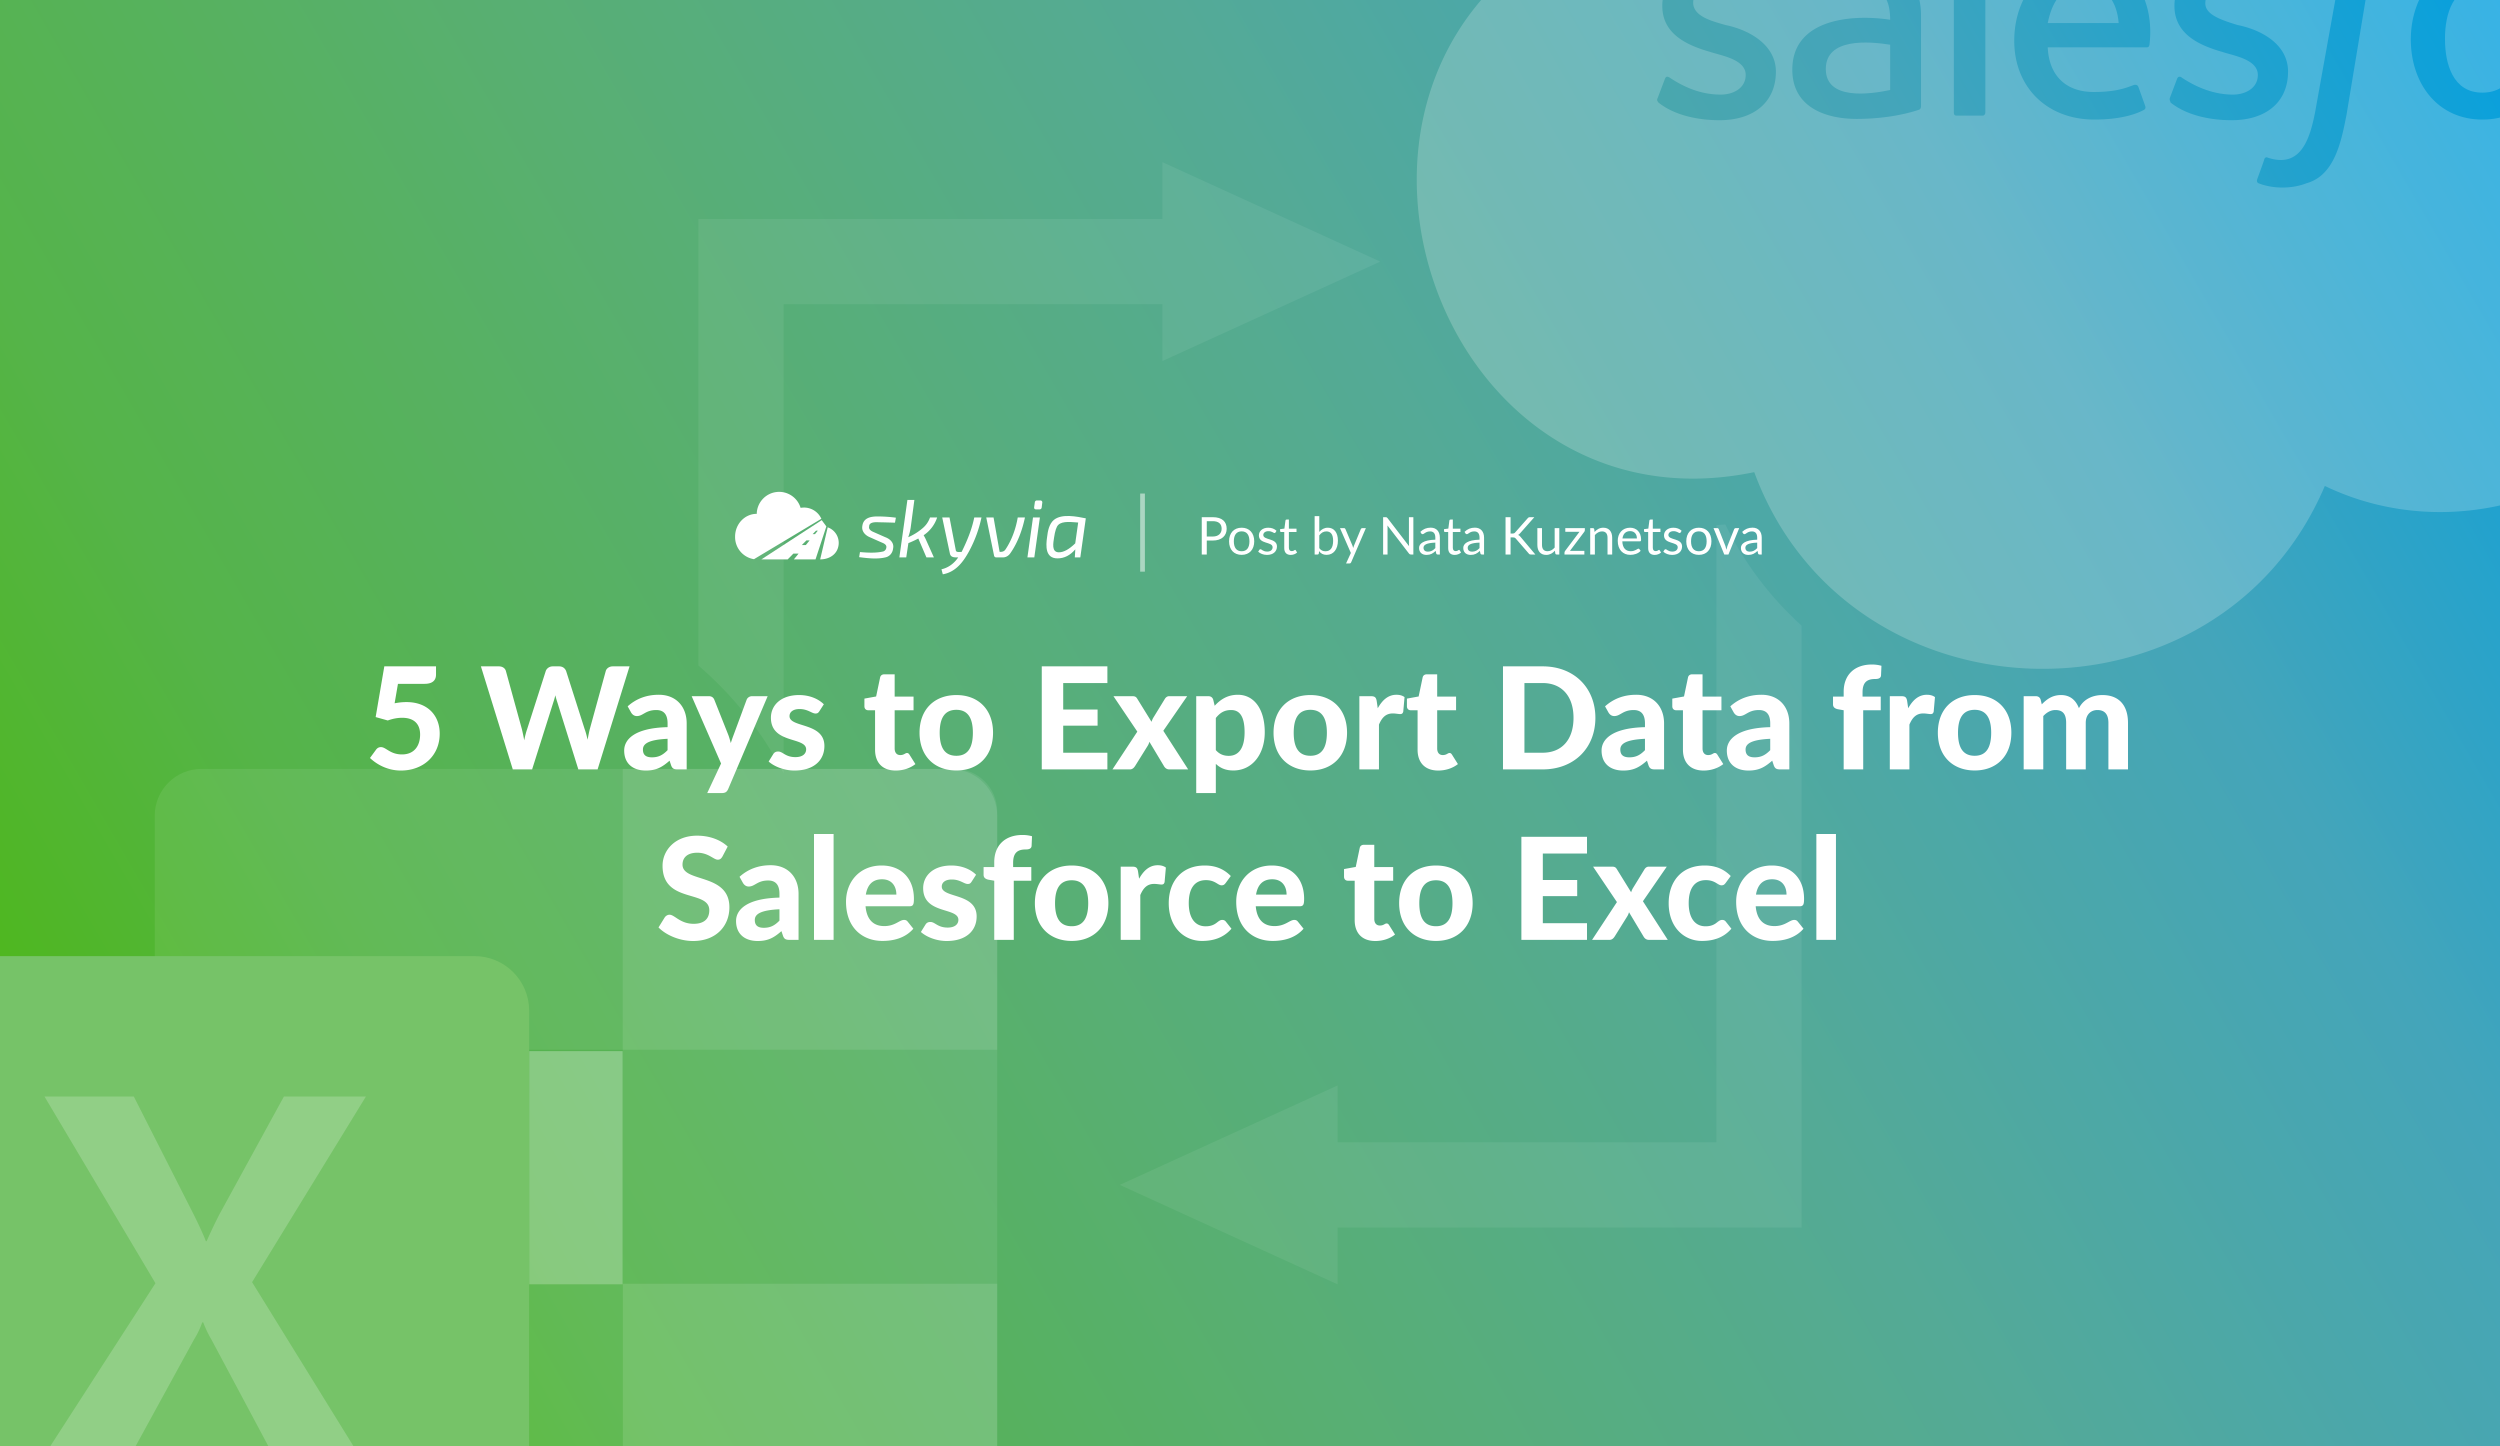 <?xml version="1.0" encoding="UTF-8"?> <svg xmlns="http://www.w3.org/2000/svg" width="2112" height="1222" fill="none"><rect width="100%" height="100%" fill="#333333" stroke="none"/><g clip-path="url(#5-ways-to-export-data-from-salesforce-to-excel__a)"><path fill="url(#5-ways-to-export-data-from-salesforce-to-excel__b)" d="M0 0h2112v1222H0z"></path><path d="M526.117 649.57H170.266c-21.836.002-39.537 17.703-39.537 39.539v197.696h395.388V1084.5H842.43V685.57c0-19.882-16.118-36-36-36H526.117Z" fill="#fff" fill-opacity=".08"></path><path fill="#fff" fill-opacity=".3" d="M447 888h79v197h-79z"></path><path fill="#fff" fill-opacity=".08" d="M447 1085h79v197h-79z"></path><path d="M842.43 886.805H526.117V649.57h276.774c21.809.065 39.474 17.73 39.539 39.539v197.696Z" fill="#fff" fill-opacity=".1"></path><path d="M-60.378 807.727H400.91c25.476 0 46.129 20.652 46.129 46.128v461.285c0 25.48-20.653 46.13-46.129 46.13H-60.378c-25.476 0-46.128-20.65-46.128-46.13V853.855c0-25.476 20.652-46.128 46.128-46.128Z" fill="#76C368"></path><path d="m28.985 1242.66 102.349-158.6-93.747-157.716h75.441l51.174 100.806c4.704 9.56 7.939 16.69 9.706 21.4h.662c3.38-7.65 6.909-15.07 10.588-22.28l54.701-99.926h69.263l-96.173 156.836 98.599 159.48h-73.674l-59.115-110.74a91.912 91.912 0 0 1-7.059-14.78h-.881a69.592 69.592 0 0 1-6.838 14.34L103.1 1242.66H28.985Z" fill="#fff" fill-opacity=".2"></path><path fill="#fff" fill-opacity=".18" d="M526.117 1084.5h316.312v197.696H526.117z"></path><path d="m336.192 577.7-2.82 16.44c3.6-.72 6.9-1.02 10.02-1.02 18.3 0 28.08 11.76 28.08 26.64 0 18.48-13.8 31.2-32.82 31.2-11.04 0-20.16-4.98-26.1-10.62l5.1-6.96c1.08-1.5 2.46-2.22 4.2-2.22 4.32 0 7.68 6.18 17.76 6.18 10.38 0 15.3-7.32 15.3-16.8 0-9.06-5.28-14.16-15.12-14.16-4.02 0-8.1.78-12.18 2.28l-10.26-2.88 7.32-42.84h43.68v6.96c0 4.56-2.64 7.8-9.66 7.8h-22.5Zm181.497-14.76h14.16l-27 87.06h-16.26l-17.82-56.94c-.54-1.62-1.14-3.54-1.62-5.7-.48 2.16-1.08 4.08-1.62 5.7l-18 56.94h-16.32l-26.94-87.06h15.12c3.12 0 5.34 1.56 6 3.96l13.5 49.08c.66 2.7 1.32 5.88 1.98 9.42.72-3.6 1.5-6.72 2.46-9.42l15.72-49.08c.66-1.98 2.88-3.96 5.94-3.96h5.28c3.12 0 5.04 1.62 6 3.96l15.66 49.08c.96 2.58 1.74 5.58 2.46 8.94.66-3.36 1.2-6.36 1.86-8.94l13.5-49.08c.54-2.1 2.88-3.96 5.94-3.96Zm15.5 39.06-2.94-5.28c7.26-6.54 16.08-9.78 26.34-9.78 14.64 0 23.52 10.08 23.52 24.18V650h-7.56c-3.12 0-4.56-.6-5.58-3.42l-1.32-3.96c-6.24 5.46-11.22 8.34-20.04 8.34-10.86 0-18.3-5.82-18.3-16.92 0-9.12 8.34-19.08 36.66-19.74v-3.18c0-7.74-3.36-11.28-9.54-11.28-9.18 0-11.16 5.1-16.38 5.1-2.34 0-3.84-1.32-4.86-2.94Zm30.78 31.74v-9.6c-16.14.78-20.82 4.2-20.82 9.06 0 4.8 2.82 6.6 7.62 6.6 5.52 0 9.18-1.92 13.2-6.06Zm71.291-45.6h13.26l-33.36 78.48c-1.02 2.22-2.22 3.36-5.4 3.36h-12.3l11.7-24.96-24.84-56.88h14.52c2.64 0 3.96 1.38 4.62 3l11.76 29.58c.9 2.34 1.5 4.68 2.16 7.02.72-2.34 1.56-4.74 2.46-7.08l10.92-29.52c.66-1.74 2.52-3 4.5-3Zm60.718 6.84-3.78 5.88c-.9 1.38-1.62 1.92-3.24 1.92-3.18 0-6.42-3.78-13.5-3.78-5.34 0-8.46 2.4-8.46 6 0 9.96 29.46 5.1 29.46 25.2 0 12-8.82 20.76-25.32 20.76-8.46 0-16.98-3.3-21.78-7.62l3.84-6.18c.9-1.44 2.1-2.28 4.2-2.28 3.96 0 6.06 4.74 14.58 4.74 6.48 0 9.06-3.18 9.06-6.54 0-10.8-29.76-4.44-29.76-26.76 0-10.2 8.1-19.14 23.82-19.14 8.82 0 16.26 3.18 20.88 7.8Zm60.683 55.98c-11.22 0-17.4-6.78-17.4-17.58v-33.36h-5.82c-1.74 0-3.18-1.14-3.18-3.36v-6.48l9.9-1.8 3.36-16.02c.42-1.8 1.68-2.7 3.66-2.7h8.64v18.84h15.96v11.52h-15.96v32.28c0 3.42 1.68 5.58 4.74 5.58 3.24 0 4.14-1.74 5.64-1.74.96 0 1.5.42 2.16 1.44l4.98 7.92c-4.56 3.6-10.5 5.46-16.68 5.46Zm51.306-63.78c18.54 0 30.96 12.18 30.96 31.8 0 19.68-12.42 31.92-30.96 31.92-18.66 0-31.14-12.24-31.14-31.92 0-19.62 12.48-31.8 31.14-31.8Zm0 51.3c9.42 0 13.92-6.54 13.92-19.44 0-12.78-4.5-19.38-13.92-19.38-9.66 0-14.1 6.6-14.1 19.38 0 12.9 4.44 19.44 14.1 19.44Zm127.554-61.44h-37.32v22.38h29.04v13.62h-29.04v22.86h37.32V650h-55.44v-87.06h55.44v14.1Zm47.246 40.32L1003.77 650h-15.903c-2.4 0-3.78-1.38-4.68-3l-12.18-20.34c-.36 1.38-.9 2.58-1.56 3.6L959.007 647c-.96 1.5-2.28 3-4.44 3h-14.76l21-31.92-20.16-29.94h15.9c2.4 0 3.24.6 4.14 2.04l12.12 19.62c.42-1.38 1.02-2.76 1.92-4.14l9.3-15.18c.96-1.56 2.22-2.34 3.72-2.34h15.183l-20.163 29.22Zm42.143-26.34 1.26 5.22c4.98-5.46 11.04-9.3 19.62-9.3 13.26 0 22.68 11.58 22.68 31.68 0 18.54-10.5 32.28-26.52 32.28-6.72 0-11.16-2.16-14.82-5.58v24.66h-16.56v-81.84h10.2c2.1 0 3.48.96 4.14 2.88Zm2.22 15.54v27.12c3.12 3.6 6.78 4.86 10.92 4.86 7.98 0 13.38-5.94 13.38-19.92 0-13.8-4.44-18.78-11.34-18.78-5.82 0-9.42 2.34-12.96 6.72Zm79.9-19.38c18.54 0 30.96 12.18 30.96 31.8 0 19.68-12.42 31.92-30.96 31.92-18.66 0-31.14-12.24-31.14-31.92 0-19.62 12.48-31.8 31.14-31.8Zm0 51.3c9.42 0 13.92-6.54 13.92-19.44 0-12.78-4.5-19.38-13.92-19.38-9.66 0-14.1 6.6-14.1 19.38 0 12.9 4.44 19.44 14.1 19.44Zm56-46.32.9 6.18c3.9-7.02 8.88-11.4 15.78-11.4 2.82 0 5.1.66 6.84 1.98l-1.08 12.24c-.42 1.62-1.2 2.1-2.64 2.1-1.26 0-4.02-.54-6.12-.54-6.06 0-9.24 3.54-11.76 9.42V650h-16.56v-61.86h9.78c3.36 0 4.32 1.08 4.86 4.02Zm51.95 58.8c-11.22 0-17.4-6.78-17.4-17.58v-33.36h-5.82c-1.74 0-3.18-1.14-3.18-3.36v-6.48l9.9-1.8 3.36-16.02c.42-1.8 1.68-2.7 3.66-2.7h8.64v18.84h15.96v11.52h-15.96v32.28c0 3.42 1.68 5.58 4.74 5.58 3.24 0 4.14-1.74 5.64-1.74.96 0 1.5.42 2.16 1.44l4.98 7.92c-4.56 3.6-10.5 5.46-16.68 5.46Zm132.81-44.52c0 25.44-17.88 43.56-44.58 43.56h-33.48v-87.06h33.48c26.7 0 44.58 18.24 44.58 43.5Zm-18.48 0c0-18.24-9.84-29.4-26.1-29.4h-15.36v58.86h15.36c16.26 0 26.1-11.04 26.1-29.46Zm29.58-4.44-2.94-5.28c7.26-6.54 16.08-9.78 26.34-9.78 14.64 0 23.52 10.08 23.52 24.18V650h-7.56c-3.12 0-4.56-.6-5.58-3.42l-1.32-3.96c-6.24 5.46-11.22 8.34-20.04 8.34-10.86 0-18.3-5.82-18.3-16.92 0-9.12 8.34-19.08 36.66-19.74v-3.18c0-7.74-3.36-11.28-9.54-11.28-9.18 0-11.16 5.1-16.38 5.1-2.34 0-3.84-1.32-4.86-2.94Zm30.78 31.74v-9.6c-16.14.78-20.82 4.2-20.82 9.06 0 4.8 2.82 6.6 7.62 6.6 5.52 0 9.18-1.92 13.2-6.06Zm49.49 17.22c-11.22 0-17.4-6.78-17.4-17.58v-33.36h-5.82c-1.74 0-3.18-1.14-3.18-3.36v-6.48l9.9-1.8 3.36-16.02c.42-1.8 1.68-2.7 3.66-2.7h8.64v18.84h15.96v11.52h-15.96v32.28c0 3.42 1.68 5.58 4.74 5.58 3.24 0 4.14-1.74 5.64-1.74.96 0 1.5.42 2.16 1.44l4.98 7.92c-4.56 3.6-10.5 5.46-16.68 5.46Zm25.55-48.96-2.94-5.28c7.26-6.54 16.08-9.78 26.34-9.78 14.64 0 23.52 10.08 23.52 24.18V650h-7.56c-3.12 0-4.56-.6-5.58-3.42l-1.32-3.96c-6.24 5.46-11.22 8.34-20.04 8.34-10.86 0-18.3-5.82-18.3-16.92 0-9.12 8.34-19.08 36.66-19.74v-3.18c0-7.74-3.36-11.28-9.54-11.28-9.18 0-11.16 5.1-16.38 5.1-2.34 0-3.84-1.32-4.86-2.94Zm30.78 31.74v-9.6c-16.14.78-20.82 4.2-20.82 9.06 0 4.8 2.82 6.6 7.62 6.6 5.52 0 9.18-1.92 13.2-6.06Zm78.55 16.26h-16.5v-49.98l-4.8-.84c-2.46-.48-4.2-1.68-4.2-4.08v-6.6h9v-4.08c0-14.16 9-23.04 23.88-23.04 2.88 0 5.4.36 8.04 1.08l-.36 8.16c-.18 2.46-2.46 3-4.86 3-6.78 0-10.74 2.58-10.74 11.28v3.6h15.36v11.52h-14.82V650Zm37.11-57.84.9 6.18c3.9-7.02 8.88-11.4 15.78-11.4 2.82 0 5.1.66 6.84 1.98l-1.08 12.24c-.42 1.62-1.2 2.1-2.64 2.1-1.26 0-4.02-.54-6.12-.54-6.06 0-9.24 3.54-11.76 9.42V650h-16.56v-61.86h9.78c3.36 0 4.32 1.08 4.86 4.02Zm57.09-4.98c18.54 0 30.96 12.18 30.96 31.8 0 19.68-12.42 31.92-30.96 31.92-18.66 0-31.14-12.24-31.14-31.92 0-19.62 12.48-31.8 31.14-31.8Zm0 51.3c9.42 0 13.92-6.54 13.92-19.44 0-12.78-4.5-19.38-13.92-19.38-9.66 0-14.1 6.6-14.1 19.38 0 12.9 4.44 19.44 14.1 19.44Zm57.92 11.52h-16.56v-61.86h10.2c2.1 0 3.48.96 4.14 2.88l.96 4.02c4.32-4.44 9-7.86 16.32-7.86 7.62 0 12.48 4.38 15.06 11.1 4.02-7.92 12-11.1 19.86-11.1 13.86 0 21.6 8.58 21.6 23.52V650h-16.56v-39.3c0-7.26-3.12-10.86-9.3-10.86-5.52 0-9.84 3.78-9.84 10.86V650h-16.56v-39.3c0-7.86-3.12-10.86-9.12-10.86-3.84 0-7.26 1.92-10.2 5.1V650ZM614.747 715.16l-4.44 8.46c-1.14 1.86-2.1 2.64-3.96 2.64-3.48 0-7.86-5.88-17.28-5.88-8.34 0-12.48 4.08-12.48 10.08 0 15.42 39.6 6.9 39.6 36 0 15.84-11.22 28.5-30.66 28.5-10.92 0-22.5-4.62-29.22-11.46l5.28-8.52c.9-1.26 2.4-2.22 4.02-2.22 4.38 0 8.94 7.68 20.4 7.68 8.4 0 13.2-3.84 13.2-11.46 0-17.58-39.48-5.46-39.48-37.62 0-12.9 10.44-25.38 29.16-25.38 10.5 0 19.68 3.42 25.86 9.18ZM627.701 746l-2.94-5.28c7.26-6.54 16.08-9.78 26.34-9.78 14.64 0 23.52 10.08 23.52 24.18V794h-7.56c-3.12 0-4.56-.6-5.58-3.42l-1.32-3.96c-6.24 5.46-11.22 8.34-20.04 8.34-10.86 0-18.3-5.82-18.3-16.92 0-9.12 8.34-19.08 36.66-19.74v-3.18c0-7.74-3.36-11.28-9.54-11.28-9.18 0-11.16 5.1-16.38 5.1-2.34 0-3.84-1.32-4.86-2.94Zm30.78 31.74v-9.6c-16.14.78-20.82 4.2-20.82 9.06 0 4.8 2.82 6.6 7.62 6.6 5.52 0 9.18-1.92 13.2-6.06Zm29.186-73.2h16.56V794h-16.56v-89.46Zm80.629 61.08h-37.08c1.02 11.58 6.9 16.74 15.84 16.74 9.18 0 12.72-5.22 16.74-5.22 1.26 0 2.28.48 3 1.44l4.8 6c-7.08 8.22-17.4 10.32-26.04 10.32-17.22 0-30.84-11.4-30.84-33.12 0-16.8 11.4-30.6 30.12-30.6 15.9 0 27.24 10.26 27.24 28.2 0 4.98-.78 6.24-3.78 6.24Zm-36.84-9.84h25.8c0-6.9-3.66-12.96-12.12-12.96-7.92 0-12.3 4.62-13.68 12.96Zm93.136-16.8-3.78 5.88c-.9 1.38-1.62 1.92-3.24 1.92-3.18 0-6.42-3.78-13.5-3.78-5.34 0-8.46 2.4-8.46 6 0 9.96 29.46 5.1 29.46 25.2 0 12-8.82 20.76-25.32 20.76-8.46 0-16.98-3.3-21.78-7.62l3.84-6.18c.9-1.44 2.1-2.28 4.2-2.28 3.96 0 6.06 4.74 14.58 4.74 6.48 0 9.06-3.18 9.06-6.54 0-10.8-29.76-4.44-29.76-26.76 0-10.2 8.1-19.14 23.82-19.14 8.82 0 16.26 3.18 20.88 7.8ZM856.438 794h-16.5v-49.98l-4.8-.84c-2.46-.48-4.2-1.68-4.2-4.08v-6.6h9v-4.08c0-14.16 9-23.04 23.88-23.04 2.88 0 5.4.36 8.04 1.08l-.36 8.16c-.18 2.46-2.46 3-4.86 3-6.78 0-10.74 2.58-10.74 11.28v3.6h15.36v11.52h-14.82V794Zm48.97-62.82c18.54 0 30.96 12.18 30.96 31.8 0 19.68-12.42 31.92-30.96 31.92-18.66 0-31.14-12.24-31.14-31.92 0-19.62 12.48-31.8 31.14-31.8Zm0 51.3c9.42 0 13.92-6.54 13.92-19.44 0-12.78-4.5-19.38-13.92-19.38-9.66 0-14.1 6.6-14.1 19.38 0 12.9 4.44 19.44 14.1 19.44Zm55.998-46.32.9 6.18c3.9-7.02 8.88-11.4 15.78-11.4 2.82 0 5.1.66 6.84 1.98l-1.08 12.24c-.42 1.62-1.2 2.1-2.64 2.1-1.26 0-4.02-.54-6.12-.54-6.06 0-9.24 3.54-11.76 9.42V794h-16.56v-61.86h9.78c3.36 0 4.32 1.08 4.86 4.02Zm78.384 3.9-4.32 5.88c-.96 1.26-1.74 1.98-3.48 1.98-3.18 0-5.34-4.38-13.2-4.38-9.9 0-14.52 7.44-14.52 19.44 0 12.66 5.4 19.56 14.22 19.56 9.12 0 10.02-5.4 14.1-5.4 1.26 0 2.28.48 3 1.44l4.74 6c-7.08 8.22-16.26 10.32-24.9 10.32-15.18 0-28.076-11.58-28.076-31.92 0-18.06 10.62-31.8 30.416-31.8 9.42 0 16.32 3.12 22.02 8.88Zm58.15 25.56h-37.08c1.02 11.58 6.9 16.74 15.84 16.74 9.18 0 12.72-5.22 16.74-5.22 1.26 0 2.28.48 3 1.44l4.8 6c-7.08 8.22-17.4 10.32-26.04 10.32-17.22 0-30.84-11.4-30.84-33.12 0-16.8 11.4-30.6 30.12-30.6 15.9 0 27.24 10.26 27.24 28.2 0 4.98-.78 6.24-3.78 6.24Zm-36.84-9.84h25.8c0-6.9-3.66-12.96-12.12-12.96-7.92 0-12.3 4.62-13.68 12.96Zm100.74 39.18c-11.22 0-17.4-6.78-17.4-17.58v-33.36h-5.82c-1.74 0-3.18-1.14-3.18-3.36v-6.48l9.9-1.8 3.36-16.02c.42-1.8 1.68-2.7 3.66-2.7h8.64v18.84h15.96v11.52H1161v32.28c0 3.42 1.68 5.58 4.74 5.58 3.24 0 4.14-1.74 5.64-1.74.96 0 1.5.42 2.16 1.44l4.98 7.92c-4.56 3.6-10.5 5.46-16.68 5.46Zm51.3-63.78c18.54 0 30.96 12.18 30.96 31.8 0 19.68-12.42 31.92-30.96 31.92-18.66 0-31.14-12.24-31.14-31.92 0-19.62 12.48-31.8 31.14-31.8Zm0 51.3c9.42 0 13.92-6.54 13.92-19.44 0-12.78-4.5-19.38-13.92-19.38-9.66 0-14.1 6.6-14.1 19.38 0 12.9 4.44 19.44 14.1 19.44Zm127.56-61.44h-37.32v22.38h29.04v13.62h-29.04v22.86h37.32V794h-55.44v-87.06h55.44v14.1Zm47.24 40.32 21 32.64h-15.9c-2.4 0-3.78-1.38-4.68-3l-12.18-20.34c-.36 1.38-.9 2.58-1.56 3.6L1364.18 791c-.96 1.5-2.28 3-4.44 3h-14.76l21-31.92-20.16-29.94h15.9c2.4 0 3.24.6 4.14 2.04l12.12 19.62c.42-1.38 1.02-2.76 1.92-4.14l9.3-15.18c.96-1.56 2.22-2.34 3.72-2.34h15.18l-20.16 29.22Zm74.2-21.3-4.32 5.88c-.96 1.26-1.74 1.98-3.48 1.98-3.18 0-5.34-4.38-13.2-4.38-9.9 0-14.52 7.44-14.52 19.44 0 12.66 5.4 19.56 14.22 19.56 9.12 0 10.02-5.4 14.1-5.4 1.26 0 2.28.48 3 1.44l4.74 6c-7.08 8.22-16.26 10.32-24.9 10.32-15.18 0-28.08-11.58-28.08-31.92 0-18.06 10.62-31.8 30.42-31.8 9.42 0 16.32 3.12 22.02 8.88Zm58.15 25.56h-37.08c1.02 11.58 6.9 16.74 15.84 16.74 9.18 0 12.72-5.22 16.74-5.22 1.26 0 2.28.48 3 1.44l4.8 6c-7.08 8.22-17.4 10.32-26.04 10.32-17.22 0-30.84-11.4-30.84-33.12 0-16.8 11.4-30.6 30.12-30.6 15.9 0 27.24 10.26 27.24 28.2 0 4.98-.78 6.24-3.78 6.24Zm-36.84-9.84h25.8c0-6.9-3.66-12.96-12.12-12.96-7.92 0-12.3 4.62-13.68 12.96Zm51.01-51.24h16.56V794h-16.56v-89.46ZM655.67 415.705c-9.236 1.257-16.181 9.058-16.377 18.383-10.1 0-18.289 8.615-18.289 19.242-.186 9.454 6.63 17.594 15.965 19.068l56.923-34.139a16.081 16.081 0 0 0-17.54-9.215c-2.67-8.937-11.446-14.597-20.682-13.339Zm136.045 21.427a28.984 28.984 0 0 1-11.428 15.041 38.003 38.003 0 0 1 2.007 3.883l6.652 14.833h-6.304l-6.858-15.943a87.376 87.376 0 0 1-8.382 3.882l-1.801 12.061h-5.819l6.789-48.521h5.888l-3.117 23.429a41.196 41.196 0 0 1-2.078 8.041 47.635 47.635 0 0 0 11.845-7.348 20.693 20.693 0 0 0 6.581-9.358h6.025Zm-56.759 16.773c-3.991-1.606-7.278-5.069-6.442-9.635.967-7.312 7.943-8.096 14.132-7.971 4.75.065 9.491.413 14.2 1.04l-.762 4.229c-5.68-.184-10.113-.3-13.3-.348-2.638-.125-8.568-.496-8.52 3.467-.69 2.642 2.033 4.097 4.087 4.921l9.421 4.159c4.137 1.497 7.74 4.817 6.719 9.565-.375 3.723-2.829 6.797-6.546 7.556-7.126 1.693-14.942.69-22.132-.208l.692-4.298c6.372.535 13.255.958 19.535-.485a3.772 3.772 0 0 0 2.701-3.119c.55-2.461-1.722-3.59-3.602-4.367-3.409-1.465-6.788-3.007-10.183-4.506Zm94.202-16.773h-6.096c-2.101 10.287-6.039 19.766-10.667 29.113-1.373 0-4.627.684-4.92-1.318l-5.334-27.795h-6.165l6.513 30.637c.798 3.443 4.227 3.119 6.996 3.119-3.341 4.988-8.223 8.738-14.131 10.05l1.108 4.229c10.983-1.852 17.472-10.657 22.444-19.893a105.827 105.827 0 0 0 10.252-28.142Zm36.727 0c-2.214 10.545-6.093 21.342-12.331 30.222-1.552 2.244-3.868 3.671-6.65 3.535h-5.195a1.811 1.811 0 0 1-1.94-1.596l-6.581-32.161h6.166l5.126 29.112c2.027 0 3.662-.2 4.918-2.01 5.375-7.968 8.803-17.681 10.391-27.102h6.096Zm2.084 33.756h5.818l4.711-33.756h-5.819l-4.71 33.756Zm10.875-48.105a1.59 1.59 0 0 1 1.663 1.942l-.485 3.949a1.799 1.799 0 0 1-1.94 1.665h-2.701c-1.294 0-1.871-.648-1.732-1.942l.554-3.881a1.74 1.74 0 0 1 1.869-1.733h2.772Z" fill="#fff"></path><path fill-rule="evenodd" clip-rule="evenodd" d="M908.007 470.888h4.641l4.642-32.995c-7.553-1.49-20.223-4.219-27.016 1.353-3.997 3.435-5.11 9.404-5.681 14.382-1.132 7.768-1.552 18.091 8.797 18.091 5.681.002 10.691-2.54 15.032-7.624l-.415 6.793Zm.346-11.853 2.494-17.606c-4.808-.2-13.14-1.687-16.868 2.045-1.501 1.501-2.667 5.048-3.498 10.64-.585 4.292-2.486 12.477 4.087 12.476 4.018 0 8.613-2.518 13.785-7.555Z" fill="#fff"></path><path d="M692.878 472.577c7.355 0 14.423-3.93 15.545-12.041a13.938 13.938 0 0 0-9.187-15.064l-6.358 27.105Z" fill="#fff"></path><path fill-rule="evenodd" clip-rule="evenodd" d="M674.654 467.658h-4.385l-4.842 4.918h-22.222l50.979-33.166 3.921 5.306-9.149 27.86h-18.3l3.998-4.918Zm2.736-7.208 3.877-3.936 2.7.001-3.202 3.935h-3.375Zm9.09-9.207h2.022l2.376-2.92h-1.521l-2.877 2.92Z" fill="#fff"></path><path opacity=".5" fill="#fff" d="M963.211 416.943h4v66h-4z"></path><path d="M1015.24 436.917h9.3c7.99 0 11.75 3.85 11.75 9.768 0 5.852-4.14 9.966-11.75 9.966h-5.06v11.792h-4.24v-31.526Zm4.24 16.346h5.06c4.86 0 7.5-2.706 7.5-6.578 0-4.026-2.46-6.402-7.5-6.402h-5.06v12.98Zm29.49-7.458c6.51 0 10.61 4.51 10.61 11.484 0 7.018-4.1 11.462-10.61 11.462-6.58 0-10.65-4.444-10.65-11.462 0-6.974 4.07-11.484 10.65-11.484Zm0 19.888c4.4 0 6.56-3.102 6.56-8.382 0-5.302-2.16-8.426-6.56-8.426-4.46 0-6.62 3.124-6.62 8.426 0 5.28 2.16 8.382 6.62 8.382Zm29.43-17.292-.88 1.43c-.17.33-.44.484-.81.484-.86 0-2.13-1.584-5.19-1.584-2.64 0-4.29 1.43-4.29 3.234 0 4.576 11.55 2.442 11.55 9.658 0 4.092-2.99 7.172-8.43 7.172-3.1 0-5.67-1.122-7.43-2.706l.92-1.496c.24-.374.53-.594 1.03-.594 1.08 0 2.12 1.98 5.68 1.98 3.08 0 4.55-1.694 4.55-3.674 0-4.906-11.59-2.354-11.59-10.032 0-3.432 2.88-6.468 7.92-6.468 2.93 0 5.28.99 6.97 2.596Zm12.02 20.394c-3.52 0-5.48-2.024-5.48-5.72v-13.64h-2.68c-.46 0-.84-.264-.84-.858v-1.562l3.65-.462.91-6.886c.08-.44.39-.748.9-.748h1.98v7.678h6.44v2.838h-6.44v13.376c0 1.87 1.01 2.772 2.44 2.772 1.65 0 2.35-1.056 2.82-1.056.19 0 .39.132.55.374l1.14 1.87c-1.34 1.254-3.37 2.024-5.39 2.024Zm24.12-32.758v13.332c1.87-2.178 4.18-3.564 7.26-3.564 5.24 0 8.47 4.136 8.47 10.912 0 7.216-3.65 12.034-9.59 12.034-2.92 0-4.84-1.144-6.33-3.168l-.2 2.024c-.11.55-.46.836-1.01.836h-2.53v-32.406h3.93Zm0 16.258v10.78c1.43 1.936 3.15 2.64 5.2 2.64 4.2 0 6.49-2.97 6.49-8.844 0-5.456-2.05-7.942-5.72-7.942-2.56 0-4.36 1.232-5.97 3.366Zm36.25-6.138h3.11l-12.43 28.864c-.27.594-.6.968-1.41.968h-2.91l4.07-8.844-9.19-20.988h3.39c.68 0 1.05.396 1.21.814l5.96 14.036c.24.616.44 1.254.59 1.936.2-.682.42-1.342.66-1.958l5.79-14.014c.17-.462.64-.814 1.16-.814Zm39.48-9.24h3.74v31.526h-2.14c-.68 0-1.08-.22-1.52-.77l-18.23-23.76c.06.726.08 1.452.08 2.068v22.462h-3.74v-31.526h2.2c.75 0 .99.132 1.48.726l18.24 23.738c-.07-.77-.11-1.496-.11-2.134v-22.33Zm10.36 13.64-.71-1.254c2.47-2.376 5.26-3.542 8.72-3.542 5.01 0 7.76 3.41 7.76 8.426v14.256h-1.74c-.77 0-1.12-.198-1.36-.924l-.44-2.112c-2.33 2.156-4.36 3.388-7.77 3.388-3.45 0-6.27-1.892-6.27-5.918 0-3.52 3.63-6.71 13.75-6.952v-1.738c0-3.454-1.51-5.258-4.4-5.258-3.85 0-5.03 2.354-6.38 2.354-.52 0-.9-.308-1.16-.726Zm11.94 12.474v-4.62c-7.23.242-9.98 1.848-9.98 4.29 0 2.376 1.62 3.344 3.67 3.344 2.71 0 4.55-1.144 6.31-3.014Zm16.34 5.764c-3.52 0-5.48-2.024-5.48-5.72v-13.64h-2.68c-.47 0-.84-.264-.84-.858v-1.562l3.65-.462.9-6.886c.09-.44.4-.748.91-.748h1.98v7.678h6.44v2.838h-6.44v13.376c0 1.87 1.01 2.772 2.44 2.772 1.65 0 2.35-1.056 2.81-1.056.2 0 .4.132.55.374l1.15 1.87c-1.34 1.254-3.37 2.024-5.39 2.024Zm9.06-18.238-.71-1.254c2.47-2.376 5.26-3.542 8.72-3.542 5.01 0 7.76 3.41 7.76 8.426v14.256H1252c-.77 0-1.12-.198-1.36-.924l-.44-2.112c-2.33 2.156-4.36 3.388-7.77 3.388-3.45 0-6.27-1.892-6.27-5.918 0-3.52 3.63-6.71 13.75-6.952v-1.738c0-3.454-1.51-5.258-4.4-5.258-3.85 0-5.03 2.354-6.38 2.354-.52 0-.9-.308-1.16-.726Zm11.94 12.474v-4.62c-7.23.242-9.98 1.848-9.98 4.29 0 2.376 1.62 3.344 3.67 3.344 2.71 0 4.55-1.144 6.31-3.014Zm26.23-26.114v13.816h1.6c1.12 0 1.72-.242 2.27-.924l10.49-11.88c.6-.77 1.17-1.012 2.11-1.012h3.61l-12.01 13.574c-.59.704-1.1 1.144-1.72 1.43.8.264 1.41.77 2.03 1.584l12.54 14.938h-3.7c-1.12 0-1.52-.308-1.93-.902l-10.87-12.518c-.6-.726-1.1-1.012-2.49-1.012h-1.93v14.432h-4.25v-31.526h4.25Zm37.25 9.24h3.92v22.286h-2.34c-.55 0-.9-.264-1.05-.814l-.31-2.398c-1.94 2.134-4.29 3.564-7.39 3.564-4.89 0-7.46-3.366-7.46-8.426v-14.212h3.92v14.212c0 3.366 1.51 5.302 4.68 5.302 2.31 0 4.34-1.166 6.03-3.102v-16.412Zm25.5 0v1.672c0 .55-.19 1.122-.52 1.496l-12.08 16.06h12.19v3.058h-16.79v-1.628c0-.374.18-.946.53-1.408l12.14-16.17h-11.99v-3.08h16.52Zm7.91.814.31 2.42c1.93-2.178 4.29-3.586 7.41-3.586 4.86 0 7.46 3.388 7.46 8.448v14.19h-3.94v-14.19c0-3.366-1.52-5.324-4.66-5.324-2.31 0-4.34 1.188-6.03 3.102v16.412h-3.94v-22.286h2.35c.55 0 .91.264 1.04.814Zm38.13 16.918 1.1 1.43c-1.94 2.354-5.54 3.432-8.73 3.432-6.16 0-10.63-4.224-10.63-11.902 0-6.248 3.94-11.044 10.41-11.044 5.34 0 9.3 3.63 9.3 9.966 0 1.232-.22 1.54-.94 1.54h-14.9c.18 5.61 2.86 8.36 7.09 8.36 3.91 0 5.56-2.156 6.55-2.156.33 0 .57.132.75.374Zm-14.26-9.02h12.19c0-3.63-2.11-6.182-5.7-6.182-3.76 0-5.96 2.31-6.49 6.182Zm27.19 13.926c-3.52 0-5.48-2.024-5.48-5.72v-13.64h-2.68c-.46 0-.84-.264-.84-.858v-1.562l3.66-.462.9-6.886c.09-.44.39-.748.9-.748h1.98v7.678h6.45v2.838h-6.45v13.376c0 1.87 1.01 2.772 2.44 2.772 1.65 0 2.36-1.056 2.82-1.056.2 0 .39.132.55.374l1.14 1.87c-1.34 1.254-3.36 2.024-5.39 2.024Zm22.79-20.394-.88 1.43c-.18.33-.44.484-.81.484-.86 0-2.14-1.584-5.2-1.584-2.64 0-4.29 1.43-4.29 3.234 0 4.576 11.55 2.442 11.55 9.658 0 4.092-2.99 7.172-8.42 7.172-3.1 0-5.68-1.122-7.44-2.706l.93-1.496c.24-.374.52-.594 1.03-.594 1.08 0 2.11 1.98 5.68 1.98 3.08 0 4.55-1.694 4.55-3.674 0-4.906-11.59-2.354-11.59-10.032 0-3.432 2.88-6.468 7.92-6.468 2.92 0 5.28.99 6.97 2.596Zm14.57-2.596c6.51 0 10.6 4.51 10.6 11.484 0 7.018-4.09 11.462-10.6 11.462-6.58 0-10.65-4.444-10.65-11.462 0-6.974 4.07-11.484 10.65-11.484Zm0 19.888c4.4 0 6.55-3.102 6.55-8.382 0-5.302-2.15-8.426-6.55-8.426-4.47 0-6.62 3.124-6.62 8.426 0 5.28 2.15 8.382 6.62 8.382Zm31.01-19.536h3.05l-9.08 22.286h-3.52l-9.09-22.286h3.19c.64 0 1.06.374 1.21.814l5.66 14.344c.35 1.078.59 2.09.83 3.124.24-1.034.49-2.046.86-3.124l5.72-14.344c.18-.462.62-.814 1.17-.814Zm6.3 4.4-.7-1.254c2.46-2.376 5.26-3.542 8.71-3.542 5.02 0 7.77 3.41 7.77 8.426v14.256h-1.74c-.77 0-1.12-.198-1.36-.924l-.44-2.112c-2.34 2.156-4.36 3.388-7.77 3.388-3.45 0-6.27-1.892-6.27-5.918 0-3.52 3.63-6.71 13.75-6.952v-1.738c0-3.454-1.52-5.258-4.4-5.258-3.85 0-5.04 2.354-6.38 2.354-.53 0-.9-.308-1.17-.726Zm11.95 12.474v-4.62c-7.24.242-9.99 1.848-9.99 4.29 0 2.376 1.63 3.344 3.68 3.344 2.7 0 4.55-1.144 6.31-3.014Z" fill="#fff"></path><path d="M2097.13 78.266c25.33 0 31.62-24.326 31.62-45.485 0-20.898-6.76-44.93-31.62-44.93-24.88 0-31.62 23.95-31.62 44.93 0 21.063 6.55 45.485 31.62 45.485Zm-307.3-58.797h-59.9c3.37-16.87 11.52-32.172 31.06-32.172 18.84 0 27.63 15.225 28.84 32.172ZM1596.8 37.773v38.274c-17.2 3.621-54.36 8.88-54.36-17.75 0-26.505 36.46-23.35 54.36-20.524Z" fill="#fff" fill-opacity=".2"></path><path fill-rule="evenodd" clip-rule="evenodd" d="M2196.98-277.289c-83.37-147.995-287.77-175.16-405.47-53.25-193.71-254.766-607.46-9.538-479.25 280.118-225.3 131.71-94.95 504.057 169.73 449.297 79.63 215.965 392.15 223.046 482.03 11.648 106.53 51.297 239.58 10.339 297.86-93.742 189.1 37.819 371.64-113.414 371.64-307.297 0-221.638-236.26-376.754-436.54-286.774ZM1974.54-9.375 1955.68 95.46c-4.4 22.014-12.02 47.023-39.93 37.719 0 0-1.67-1.11-2.78 1.109-.38 1.52-2.84 8.246-4.53 12.867-.78 2.124-1.39 3.804-1.57 4.328-.55 1.664 0 2.774 1.11 3.328 12.11 4.846 28.38 4.847 40.49 0 24.3-6.625 29.64-36.671 33.84-57.687L2000.06-9.93l-25.52.555Zm-574.1 92.078 6.1-16.086c1.03-2.58 2.55-1.799 3.65-1.23.08.04.16.083.24.12 13.16 8.775 27.22 14.423 43.26 14.423 10.21 0 21.08-5.156 21.08-16.641 0-13.148-20.34-16.208-29.95-19.414-19.78-5.65-40.5-15.159-40.5-38.828 0-23.297 18.86-39.938 46.04-39.938 15.74 0 31.54 2.946 44.93 11.649 1.11.554 2.22 1.664 1.67 3.328-.56 1.664-5.55 14.422-6.1 16.086-1.11 2.773-3.89 1.11-3.89 1.11-9.98-5.548-24.96-9.43-37.72-9.43-11.64 0-18.86 6.101-18.86 14.421 0 12.28 18.18 16.09 27.18 18.86 19.85 3.969 42.71 16.6 42.71 39.383 0 25.515-18.3 41.046-47.7 41.046-17.37 0-37.59-3.78-51.58-14.976a6.352 6.352 0 0 0-.42-.669c-.52-.76-1.01-1.478-.14-3.214Zm432.66 0 6.1-16.086c1.11-2.773 3.33-1.664 3.88-1.11 12.82 8.55 27.7 14.423 43.27 14.423 10.21 0 21.08-5.156 21.08-16.641 0-13.148-20.34-16.208-29.96-19.414-19.77-5.65-40.49-15.159-40.49-38.828 0-23.297 18.86-39.938 46.04-39.938 15.73 0 31.54 2.946 44.93 11.649 1.11.554 2.22 1.664 1.66 3.328-.55 1.664-5.54 14.422-6.1 16.086-1.11 2.773-3.88 1.11-3.88 1.11-9.99-5.548-24.96-9.43-37.72-9.43-9.23 0-18.86 4.649-18.86 14.976 0 9.43 12.76 13.867 27.18 18.305 20.06 4.012 42.71 16.16 42.71 39.383 0 25.515-18.3 41.046-47.7 41.046-17.37 0-37.59-3.78-51.59-14.976 0-1.11-1.11-1.664-.55-3.883Zm264.03 18.305c38.8 0 60.46-32.029 60.46-67.672 0-36.592-22.57-68.227-60.46-68.227-38.72 0-60.46 32.783-60.46 68.227 0 37.054 22.46 67.672 60.46 67.672Zm-333.37-134.79c39.58 0 56.11 35.913 52.23 70.624-.16 1.482-.39 3.15-2.31 3.15h-83.75c1.01 23.423 14.92 37.719 38.82 37.719 18.15 0 26.68-3.207 32.66-5.457 1.87-.702 3.9-1.304 5.06 1.02l5.55 15.53c.99 2.48.21 3.186-.36 3.704-.07.061-.14.121-.2.18-4.99 2.773-17.75 8.32-42.15 8.32-40.11 0-67.67-27.415-67.67-66.563 0-36.485 22.74-68.226 62.12-68.226Zm-249.61 92.633c0-43.14 50.75-47.063 82.65-42.156 0-18.802-7.23-28.843-27.18-28.843 0 0-20.52 0-36.61 8.32-1.01 1.01-3.39.921-3.88-.555l-6.1-16.086c-1.11-2.219.55-3.328.55-3.328 11.96-9.399 32.86-11.648 47.7-11.648 31.23 0 51.59 16.763 51.59 48.812v76.547s0 2.219-1.66 2.773c-16.46 5.487-35.39 7.766-52.7 7.766-27.15 0-54.36-10.387-54.36-41.602Zm163.08 36.055c0 1.664-1.11 2.774-2.22 2.774h-22.19c-1.66 0-2.21-1.11-2.21-2.774V-83.149c0-1.109 1.1-2.773 2.21-2.773h22.19c1.67 0 2.22 1.11 2.22 2.773V94.907Z" fill="#fff" fill-opacity=".2"></path><path d="m982 137 184 84-184 84v-48H662v396.191c-18.318-35.528-43.008-66.005-72-90.964V185h392v-48Zm148 780-184 84 184 84v-48h392V528.563c-25.7-23.248-47.76-51.772-64.5-85.538-2.51.246-5.01.457-7.5.636V965h-320v-48Z" opacity=".07" fill="#fff"></path></g><defs><linearGradient id="5-ways-to-export-data-from-salesforce-to-excel__b" x1="2112" y1="0" x2="0" y2="1222" gradientUnits="userSpaceOnUse"><stop stop-color="#06A0DE"></stop><stop offset=".2" stop-color="#44A5BA"></stop><stop offset=".4" stop-color="#54AA96"></stop><stop offset=".6" stop-color="#58AF72"></stop><stop offset=".8" stop-color="#55B449"></stop><stop offset="1" stop-color="#4AB902"></stop></linearGradient><clipPath id="5-ways-to-export-data-from-salesforce-to-excel__a"><path fill="#fff" d="M0 0h2112v1222H0z"></path></clipPath></defs></svg> 
